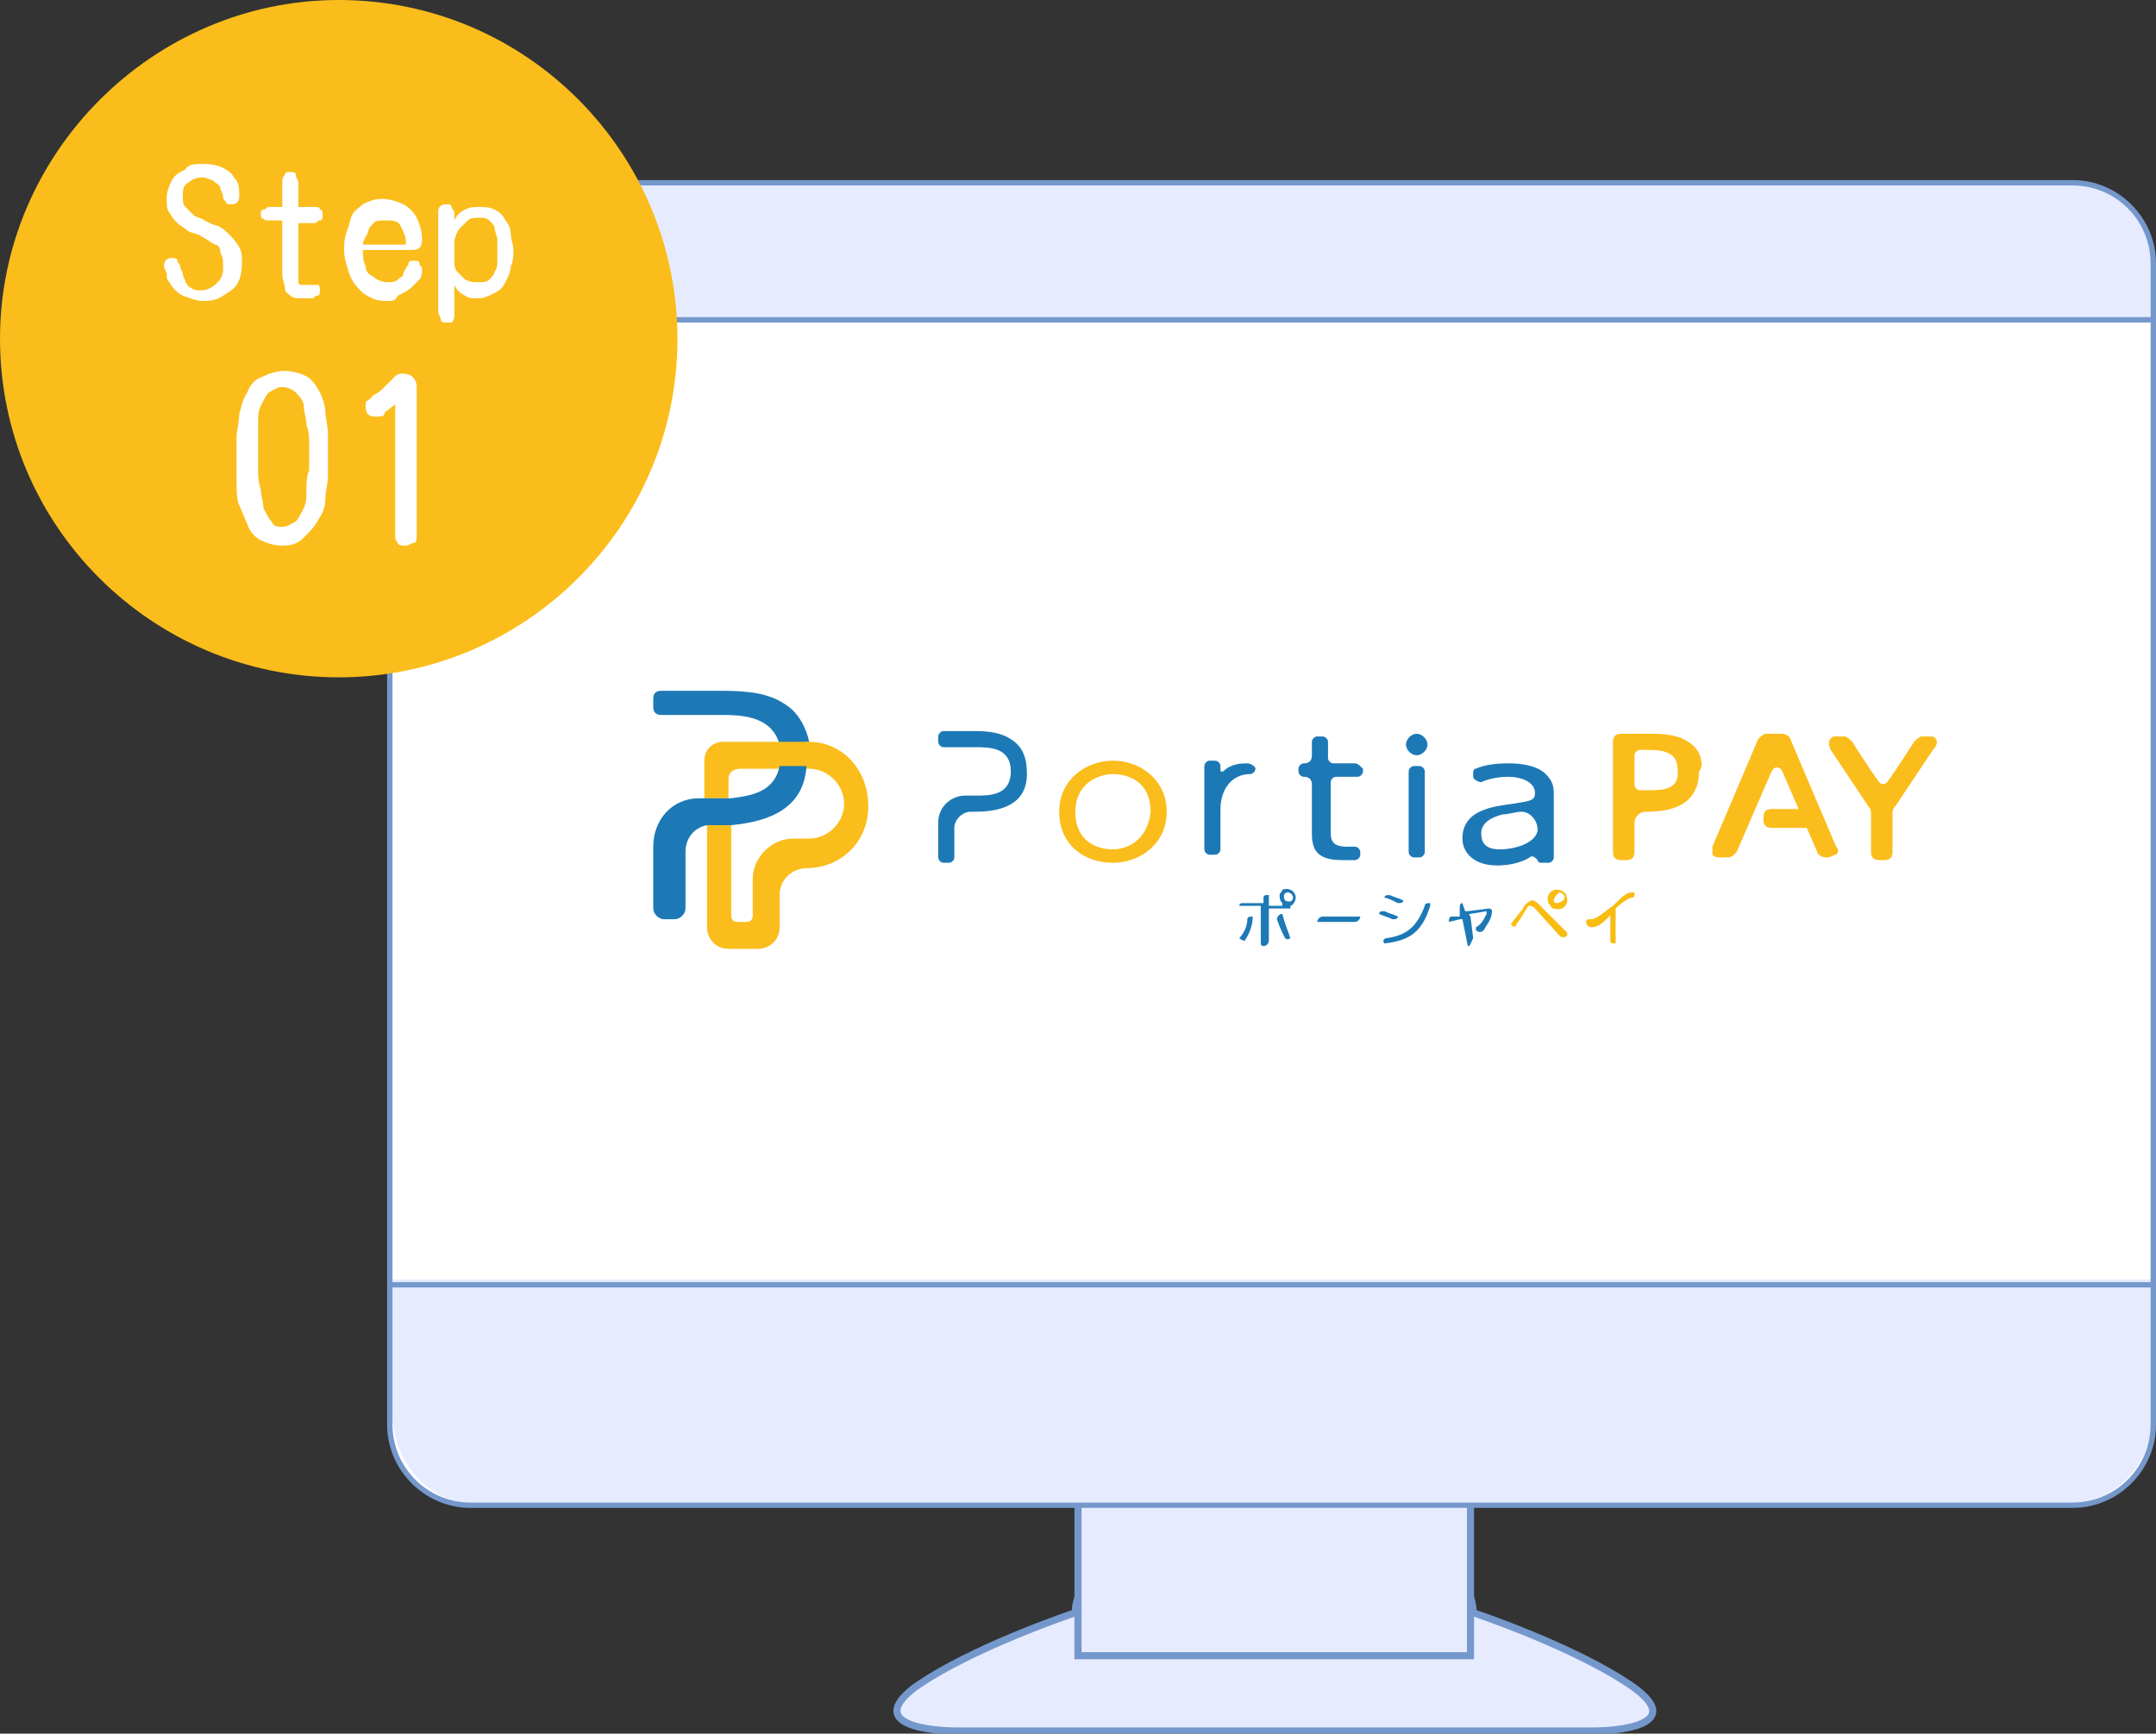 <?xml version="1.0" encoding="utf-8"?>
<!-- Generator: Adobe Illustrator 25.3.1, SVG Export Plug-In . SVG Version: 6.00 Build 0)  -->
<svg version="1.1" id="レイヤー_1" xmlns="http://www.w3.org/2000/svg" xmlns:xlink="http://www.w3.org/1999/xlink" x="0px"
	 y="0px" viewBox="0 0 80.2 64.5" style="enable-background:new 0 0 80.2 64.5;" xml:space="preserve">
<rect x="0" y="0" width="80.2" height="64.5" fill="#333333" stroke="none"/>
<style type="text/css">
	.st0{fill:#E6EBFF;stroke:#7598CC;stroke-width:0.264;stroke-miterlimit:10;}
	.st1{fill:#FFFFFF;}
	.st2{fill:#E6EBFF;}
	.st3{fill:#7598CC;}
	.st4{fill:#97A8EF;}
	.st5{fill:#B8C3F4;}
	.st6{fill:#CBD4F7;}
	.st7{fill:#FABD1B;}
	.st8{fill:#1D79B6;}
	.st9{fill:#F9BC12;}
</style>
<g>
	<path class="st0" d="M60.8,62.8c-2.1-1.5-6-2.8-6-2.8c0-0.9-0.7-1.6-1.6-1.6h-0.4H42h-0.4c-0.9,0-1.6,0.7-1.6,1.6
		c0,0-3.9,1.3-6,2.8c-1.8,1.4,0.7,1.6,1.6,1.6h3.2h17.3h3.2C60.1,64.4,62.7,64.2,60.8,62.8z"/>
	<rect x="40.1" y="52.1" class="st0" width="14.6" height="9.5"/>
	<g id="XMLID_12_">
		<g>
			<g>
				<path class="st1" d="M80.1,11.9V53c0,1.7-1.3,3-3,3H17.5c-1.7,0-3-1.3-3-3V11.9C36.1,11.9,58.5,11.9,80.1,11.9L80.1,11.9z"/>
			</g>
			<g>
				<path class="st2" d="M80.1,9.8v2.1h0c-21.6,0-43.9,0-65.5,0V9.8c0-1.7,1.3-3,3-3h59.6C78.8,6.8,80.1,8.2,80.1,9.8z"/>
			</g>
			<g>
				<path class="st2" d="M14.6,52.6v-5h0c21.6,0,43.9,0,65.5,0v5c0,1.7-1.3,3.3-3,3.3H17.5C15.9,55.9,14.6,54.3,14.6,52.6z"/>
			</g>
		</g>
		<g>
			<g>
				<path class="st3" d="M77.1,56.1H17.5c-1.7,0-3.1-1.4-3.1-3.1V9.8c0-1.7,1.4-3.1,3.1-3.1h59.6c1.7,0,3.1,1.4,3.1,3.1V53
					C80.2,54.7,78.8,56.1,77.1,56.1z M17.5,6.9c-1.6,0-2.9,1.3-2.9,2.9V53c0,1.6,1.3,2.9,2.9,2.9h59.6c1.6,0,2.9-1.3,2.9-2.9V9.8
					c0-1.6-1.3-2.9-2.9-2.9H17.5z"/>
			</g>
			<g>
				<path class="st3" d="M80.1,12H14.6c-0.1,0-0.1,0-0.1-0.1c0-0.1,0.1-0.1,0.1-0.1h65.5c0.1,0,0.1,0.1,0.1,0.1
					C80.2,12,80.1,12,80.1,12z"/>
			</g>
			<g>
				<path class="st3" d="M80.1,47.9H14.6c-0.1,0-0.1-0.1-0.1-0.1c0-0.1,0.1-0.1,0.1-0.1h65.5c0.1,0,0.1,0,0.1,0.1
					C80.2,47.8,80.1,47.9,80.1,47.9z"/>
			</g>
		</g>
	</g>
	<g>
		<g>
			<path class="st4" d="M19.1,9.5c0,0.4-0.3,0.7-0.7,0.7c-0.4,0-0.7-0.3-0.7-0.7c0-0.4,0.3-0.7,0.7-0.7C18.7,8.8,19.1,9.1,19.1,9.5z
				"/>
		</g>
	</g>
	<g>
		<g>
			<path class="st5" d="M21.6,9.5c0,0.4-0.3,0.7-0.7,0.7c-0.4,0-0.7-0.3-0.7-0.7c0-0.4,0.3-0.7,0.7-0.7C21.3,8.8,21.6,9.1,21.6,9.5z
				"/>
		</g>
	</g>
	<g>
		<g>
			<path class="st6" d="M24.1,9.5c0,0.4-0.3,0.7-0.7,0.7c-0.4,0-0.7-0.3-0.7-0.7c0-0.4,0.3-0.7,0.7-0.7C23.8,8.8,24.1,9.1,24.1,9.5z
				"/>
		</g>
	</g>
</g>
<g>
	<path class="st7" d="M25.2,12.6c0,7-5.7,12.6-12.6,12.6C5.7,25.2,0,19.6,0,12.6C0,5.7,5.7,0,12.6,0C19.6,0,25.2,5.7,25.2,12.6z"/>
	<g>
		<path class="st1" d="M7.6,11.2c-0.3,0-0.5-0.1-0.8-0.2c-0.2-0.1-0.4-0.3-0.5-0.5c-0.1-0.1-0.1-0.2-0.1-0.3S6.1,10,6.1,9.9
			c0-0.2,0.1-0.3,0.3-0.3c0.1,0,0.2,0,0.2,0.1c0,0.1,0.1,0.1,0.1,0.2s0.1,0.2,0.1,0.3c0,0.1,0.1,0.2,0.1,0.3
			c0.1,0.1,0.1,0.2,0.2,0.2c0.1,0.1,0.2,0.1,0.4,0.1c0.2,0,0.4-0.1,0.6-0.3s0.2-0.4,0.2-0.6c0-0.2,0-0.3-0.1-0.5
			C8.2,9.2,8.1,9.1,8,9.1C7.8,9,7.7,8.9,7.5,8.8C7.4,8.7,7.2,8.7,7,8.6C6.9,8.5,6.7,8.4,6.6,8.3C6.5,8.2,6.4,8.1,6.3,7.9
			C6.2,7.8,6.2,7.6,6.2,7.4c0-0.3,0.1-0.5,0.2-0.7c0.1-0.2,0.3-0.3,0.5-0.4C7,6.1,7.3,6.1,7.5,6.1c0.2,0,0.4,0,0.7,0.1
			c0.2,0.1,0.4,0.2,0.5,0.4C8.9,6.8,8.9,7,8.9,7.3c0,0.2-0.1,0.3-0.3,0.3c-0.1,0-0.2,0-0.2-0.1C8.3,7.4,8.3,7.4,8.3,7.3
			c0-0.1-0.1-0.2-0.1-0.3S8,6.8,7.9,6.7C7.8,6.7,7.7,6.6,7.5,6.6C7.3,6.6,7.1,6.7,7,6.8C6.8,6.9,6.8,7.1,6.8,7.3
			c0,0.2,0,0.3,0.1,0.4S7.1,7.9,7.2,8c0.1,0.1,0.3,0.1,0.4,0.2C7.8,8.3,8,8.4,8.1,8.4c0.2,0.1,0.3,0.2,0.4,0.3S8.8,9,8.9,9.2
			S9,9.5,9,9.8c0,0.4-0.1,0.8-0.4,1S8.1,11.2,7.6,11.2z"/>
		<path class="st1" d="M11.3,11.1c-0.2,0-0.4,0-0.5-0.1c-0.1-0.1-0.2-0.1-0.2-0.3c0-0.1-0.1-0.3-0.1-0.5v-2h-0.5
			c-0.1,0-0.2,0-0.2-0.1C9.8,8.2,9.7,8.1,9.7,8s0-0.2,0.1-0.2c0.1,0,0.1-0.1,0.2-0.1h0.5V6.8c0-0.1,0-0.2,0.1-0.3
			c0-0.1,0.1-0.1,0.2-0.1c0.1,0,0.2,0,0.2,0.1c0,0.1,0.1,0.2,0.1,0.3v0.9h0.6c0.1,0,0.2,0,0.2,0.1C12,7.8,12,7.9,12,8s0,0.2-0.1,0.2
			c-0.1,0-0.1,0.1-0.2,0.1h-0.6v1.9c0,0.1,0,0.2,0,0.3s0.1,0.1,0.1,0.1c0.1,0,0.2,0,0.3,0c0.1,0,0.2,0,0.3,0c0.1,0,0.1,0.1,0.1,0.2
			c0,0.1,0,0.2-0.1,0.2s-0.1,0.1-0.2,0.1H11.3z"/>
		<path class="st1" d="M14.4,11.2c-0.4,0-0.6-0.1-0.9-0.3c-0.2-0.2-0.4-0.4-0.5-0.7c-0.1-0.3-0.2-0.6-0.2-0.9c0-0.2,0-0.4,0.1-0.7
			c0.1-0.2,0.1-0.4,0.2-0.6c0.1-0.2,0.3-0.3,0.4-0.4c0.2-0.1,0.4-0.2,0.7-0.2c0.3,0,0.6,0.1,0.8,0.2c0.2,0.1,0.4,0.3,0.5,0.5
			c0.1,0.2,0.2,0.5,0.2,0.8c0,0.3-0.1,0.4-0.4,0.4h-1.8c0,0.2,0,0.4,0.1,0.6c0,0.2,0.1,0.3,0.3,0.4c0.1,0.1,0.3,0.2,0.5,0.2
			c0.2,0,0.3,0,0.4-0.1c0.1-0.1,0.2-0.1,0.2-0.2c0-0.1,0.1-0.2,0.1-0.2c0-0.1,0.1-0.1,0.1-0.2c0-0.1,0.1-0.1,0.2-0.1
			c0.1,0,0.2,0,0.2,0.1s0.1,0.1,0.1,0.2c0,0.1,0,0.3-0.1,0.4c-0.1,0.1-0.2,0.2-0.3,0.3c-0.1,0.1-0.3,0.2-0.5,0.3
			C14.7,11.2,14.6,11.2,14.4,11.2z M13.5,9.1H15c0.1,0,0.1,0,0.1-0.1c0-0.2-0.1-0.4-0.2-0.6c-0.1-0.2-0.3-0.2-0.6-0.2
			c-0.2,0-0.3,0-0.4,0.1c-0.1,0.1-0.2,0.2-0.2,0.3S13.5,8.9,13.5,9.1z"/>
		<path class="st1" d="M16.6,12c-0.1,0-0.2,0-0.2-0.1s-0.1-0.2-0.1-0.3V7.9c0-0.2,0.1-0.3,0.3-0.3c0.1,0,0.2,0,0.2,0.1
			c0,0.1,0.1,0.1,0.1,0.2s0,0.2,0,0.3C17,8,17.1,7.9,17.3,7.8c0.2-0.1,0.3-0.1,0.5-0.1c0.2,0,0.4,0,0.6,0.1s0.3,0.2,0.4,0.4
			C18.9,8.3,19,8.5,19,8.7c0,0.2,0.1,0.4,0.1,0.6c0,0.2,0,0.4-0.1,0.6c0,0.2-0.1,0.4-0.2,0.6c-0.1,0.2-0.2,0.3-0.4,0.4
			c-0.2,0.1-0.4,0.2-0.6,0.2c-0.2,0-0.4,0-0.5-0.1c-0.2-0.1-0.3-0.2-0.4-0.4v1.1c0,0.1,0,0.2-0.1,0.3C16.8,12,16.7,12,16.6,12z
			 M17.8,10.5c0.2,0,0.3,0,0.4-0.1c0.1-0.1,0.2-0.2,0.2-0.3c0.1-0.1,0.1-0.3,0.1-0.4c0-0.1,0-0.3,0-0.4c0-0.1,0-0.3,0-0.4
			c0-0.1-0.1-0.3-0.1-0.4s-0.1-0.2-0.2-0.3s-0.2-0.1-0.4-0.1c-0.1,0-0.3,0-0.4,0.1c-0.1,0.1-0.2,0.2-0.3,0.3S16.9,8.9,16.9,9v0.7
			c0,0.1,0,0.3,0.1,0.4s0.2,0.2,0.3,0.3C17.5,10.5,17.6,10.5,17.8,10.5z"/>
		<path class="st1" d="M10.5,20.3c-0.3,0-0.6-0.1-0.8-0.2c-0.2-0.1-0.4-0.3-0.5-0.6C9.1,19.3,9,19,8.9,18.8s-0.1-0.6-0.1-0.9
			c0-0.3,0-0.6,0-0.8c0-0.2,0-0.5,0-0.8c0-0.3,0.1-0.6,0.1-0.9c0.1-0.3,0.1-0.5,0.3-0.8c0.1-0.3,0.3-0.5,0.6-0.6
			c0.2-0.1,0.5-0.2,0.8-0.2c0.3,0,0.6,0.1,0.8,0.2c0.2,0.1,0.4,0.4,0.5,0.6c0.1,0.2,0.2,0.5,0.2,0.7s0.1,0.6,0.1,0.8
			c0,0.3,0,0.5,0,0.8c0,0.2,0,0.5,0,0.8c0,0.3-0.1,0.6-0.1,0.9s-0.1,0.5-0.3,0.8c-0.1,0.2-0.3,0.4-0.5,0.6
			C11.1,20.2,10.9,20.3,10.5,20.3z M10.5,19.6c0.2,0,0.3-0.1,0.5-0.2c0.1-0.1,0.2-0.3,0.3-0.5c0.1-0.2,0.1-0.4,0.1-0.7
			c0-0.2,0-0.5,0.1-0.7c0-0.2,0-0.4,0-0.5s0-0.3,0-0.5c0-0.2,0-0.4-0.1-0.7c0-0.2-0.1-0.5-0.1-0.7s-0.2-0.4-0.3-0.5
			c-0.1-0.1-0.3-0.2-0.5-0.2c-0.2,0-0.3,0.1-0.5,0.2c-0.1,0.1-0.2,0.3-0.3,0.5c-0.1,0.2-0.1,0.4-0.1,0.7c0,0.2,0,0.5,0,0.7
			c0,0.2,0,0.4,0,0.5c0,0.1,0,0.3,0,0.5c0,0.2,0,0.4,0.1,0.7c0,0.2,0.1,0.5,0.1,0.7c0.1,0.2,0.2,0.4,0.3,0.5
			C10.2,19.6,10.3,19.6,10.5,19.6z"/>
		<path class="st1" d="M15.1,20.3c-0.1,0-0.3,0-0.3-0.1c-0.1-0.1-0.1-0.2-0.1-0.3V15c0,0.1-0.1,0.1-0.2,0.2
			c-0.1,0.1-0.2,0.1-0.2,0.2s-0.2,0.1-0.3,0.1c-0.3,0-0.4-0.1-0.4-0.4c0-0.1,0-0.2,0.1-0.2c0.1-0.1,0.1-0.1,0.2-0.2
			c0.2-0.1,0.3-0.2,0.4-0.3c0.1-0.1,0.3-0.3,0.4-0.4c0.1-0.1,0.2-0.1,0.3-0.1c0.3,0,0.5,0.2,0.5,0.5v5.5c0,0.1,0,0.3-0.1,0.3
			C15.3,20.2,15.2,20.3,15.1,20.3z"/>
	</g>
</g>
<g>
	<g>
		<path class="st8" d="M30.1,27.6c-0.1-0.5-0.4-1.1-0.9-1.4c-0.6-0.4-1.3-0.5-2.4-0.5h-2.2c-0.2,0-0.3,0.1-0.3,0.3v0.3
			c0,0.2,0.1,0.3,0.3,0.3h2.2c0.7,0,1.9,0,2.2,1.1L30.1,27.6C30.1,27.6,30.1,27.6,30.1,27.6"/>
		<path class="st7" d="M30.1,27.6C30.1,27.6,30.1,27.6,30.1,27.6l-1.2,0h-2c-0.4,0-0.7,0.3-0.7,0.7v1.4h0.5c0.1,0,0.3,0,0.4,0V29
			c0-0.3,0.2-0.4,0.5-0.4H29H30c0,0,0.1,0,0.1,0c0.7,0,1.3,0.6,1.3,1.3c0,0.7-0.6,1.3-1.3,1.3h-0.6c-0.8,0-1.5,0.7-1.5,1.5v1.4
			c0,0.1-0.1,0.2-0.2,0.2h-0.4c-0.1,0-0.2-0.1-0.2-0.2v-3.4c-0.2,0-0.4,0-0.5,0h-0.2c-0.1,0-0.2,0-0.2,0v3.8c0,0.4,0.3,0.8,0.8,0.8
			h1.1c0.4,0,0.8-0.3,0.8-0.8v-1.2c0-0.6,0.5-1,1-1H30c1.3,0,2.3-1,2.3-2.3C32.3,28.6,31.3,27.6,30.1,27.6"/>
		<path class="st8" d="M30,28.5H29c-0.2,1-1.1,1.1-1.8,1.2c-0.2,0-0.3,0-0.4,0h-0.5H26c-1,0-1.7,0.8-1.7,1.8v2.3
			c0,0.2,0.2,0.4,0.4,0.4h0.4c0.2,0,0.4-0.2,0.4-0.4v-2.1c0-0.5,0.3-0.9,0.8-1c0.1,0,0.2,0,0.2,0h0.2c0.1,0,0.3,0,0.5,0
			C28.2,30.6,29.9,30.3,30,28.5C30.1,28.5,30.1,28.5,30,28.5"/>
	</g>
	<g>
		<path class="st7" d="M66.6,27.5c0-0.1-0.2-0.2-0.3-0.2h-0.6c-0.1,0-0.2,0.1-0.3,0.2l-1.7,4c0,0.1,0,0.2,0,0.3
			c0.1,0.1,0.2,0.1,0.3,0.1h0.3c0.1,0,0.2-0.1,0.3-0.2l1.3-3c0.1-0.2,0.3-0.2,0.4,0l1.3,3c0,0.1,0.2,0.2,0.3,0.2H68
			c0.1,0,0.2-0.1,0.3-0.1c0.1-0.1,0.1-0.2,0-0.3L66.6,27.5z"/>
		<path class="st7" d="M71.9,27.4c-0.1,0-0.1,0-0.2,0h-0.2c-0.1,0-0.2,0.1-0.3,0.2c0,0-0.7,1.1-1,1.5c-0.1,0.1-0.2,0.1-0.3,0
			c-0.3-0.4-1-1.5-1-1.5c-0.1-0.1-0.2-0.2-0.3-0.2h-0.2c-0.1,0-0.1,0-0.2,0c-0.2,0.1-0.2,0.3-0.1,0.5l1.4,2.1
			c0.1,0.1,0.1,0.2,0.1,0.3v1.4c0,0.2,0.1,0.3,0.3,0.3h0.2c0.2,0,0.3-0.1,0.3-0.3v-1.4c0-0.1,0-0.2,0.1-0.3l1.4-2.1
			C72.1,27.7,72.1,27.5,71.9,27.4"/>
		<path class="st8" d="M37.6,27.5c-0.3-0.2-0.7-0.3-1.3-0.3h-1.2c-0.1,0-0.2,0.1-0.2,0.2v0.2c0,0.1,0.1,0.2,0.2,0.2h1.2
			c0.5,0,1.3,0,1.3,0.9c0,0.9-0.8,0.9-1.3,0.9h-0.4c-0.5,0-1,0.4-1,1v1.3c0,0.1,0.1,0.2,0.2,0.2h0.2c0.1,0,0.2-0.1,0.2-0.2v-1.1
			c0-0.3,0.3-0.6,0.6-0.6h0.1c0.5,0,2,0,2-1.4C38.2,28.3,38.1,27.8,37.6,27.5"/>
		<path class="st7" d="M41.4,28.3c-1,0-2,0.7-2,1.9c0,1.2,0.9,1.9,2,1.9c1,0,2-0.7,2-1.9C43.4,29,42.4,28.3,41.4,28.3 M41.4,31.6
			c-0.6,0-1.4-0.3-1.4-1.4c0-1,0.8-1.4,1.4-1.4c0.6,0,1.4,0.3,1.4,1.4C42.7,31.2,42,31.6,41.4,31.6"/>
		<path class="st8" d="M46.4,28.4c-0.2,0-0.6,0-0.9,0.3c0,0,0,0,0,0c0,0-0.1,0-0.1,0v-0.2c0-0.1-0.1-0.2-0.2-0.2h-0.2
			c-0.1,0-0.2,0.1-0.2,0.2v3.1c0,0.1,0.1,0.2,0.2,0.2h0.2c0.1,0,0.2-0.1,0.2-0.2v-1.5c0-0.7,0.4-1.3,1.1-1.3c0.1,0,0.2-0.1,0.2-0.2
			v0C46.7,28.5,46.5,28.4,46.4,28.4"/>
		<path class="st8" d="M50.4,28.4h-0.8c-0.1,0-0.2-0.1-0.2-0.2v-0.6c0-0.1-0.1-0.2-0.2-0.2h-0.2c-0.1,0-0.2,0.1-0.2,0.2v0.5
			c0,0.2-0.1,0.3-0.3,0.3c-0.1,0-0.2,0.1-0.2,0.2v0.1c0,0.1,0.1,0.2,0.2,0.2c0.2,0,0.3,0.1,0.3,0.3v1.7c0,0.5,0,1.1,1.1,1.1
			c0.2,0,0.3,0,0.5,0c0.1,0,0.2-0.1,0.2-0.2v-0.1c0-0.1-0.1-0.2-0.2-0.2c-0.2,0-0.3,0-0.3,0c-0.6,0-0.6-0.3-0.6-0.6v-1.8
			c0-0.1,0.1-0.2,0.2-0.2h0.8c0.1,0,0.2-0.1,0.2-0.2v-0.1C50.6,28.5,50.5,28.4,50.4,28.4"/>
		<path class="st8" d="M57.8,31.3v-1.6c0-0.4,0-0.6-0.3-0.9c-0.4-0.4-1.2-0.4-1.4-0.4c-0.6,0-1,0.1-1.2,0.2c-0.1,0-0.1,0.1-0.1,0.2
			l0,0.1c0,0.1,0.2,0.2,0.3,0.2c0.2-0.1,0.6-0.2,1-0.2c0.5,0,1,0.2,1,0.6c0,0.3-0.2,0.3-0.8,0.4c-0.7,0.1-1.9,0.2-1.9,1.3
			c0,0.5,0.4,1,1.3,1c0.4,0,0.9-0.1,1.2-0.3c0.1-0.1,0.2,0,0.3,0.1c0,0,0,0,0,0c0,0.1,0.1,0.1,0.2,0.1h0.2c0.1,0,0.2-0.1,0.2-0.2
			C57.8,31.6,57.8,31.5,57.8,31.3 M57.2,30.9c-0.1,0.5-0.9,0.7-1.4,0.7c-0.5,0-0.7-0.2-0.7-0.6c0-0.4,0.4-0.6,0.8-0.7
			c0.2,0,0.5-0.1,0.7-0.1C56.9,30.2,57.2,30.5,57.2,30.9"/>
		<path class="st8" d="M52.8,28.5h-0.2c-0.1,0-0.2,0.1-0.2,0.2v3c0,0.1,0.1,0.2,0.2,0.2h0.2c0.1,0,0.2-0.1,0.2-0.2v-3
			C53,28.6,52.9,28.5,52.8,28.5"/>
		<path class="st8" d="M52.7,27.3c-0.2,0-0.4,0.2-0.4,0.4c0,0.2,0.2,0.4,0.4,0.4c0.2,0,0.4-0.2,0.4-0.4
			C53.1,27.5,52.9,27.3,52.7,27.3"/>
		<path class="st7" d="M62.8,27.6C62.8,27.6,62.8,27.6,62.8,27.6c-0.3-0.2-0.7-0.3-1.3-0.3h-1.2c-0.2,0-0.3,0.1-0.3,0.3v0.2v2.6V31
			v0.7c0,0.2,0.1,0.3,0.3,0.3h0.2c0.2,0,0.3-0.1,0.3-0.3V31h0v-0.4c0-0.2,0.2-0.4,0.4-0.4h0c0.5,0,2,0,2-1.5
			C63.4,28.5,63.3,27.9,62.8,27.6 M61.4,29.4l-0.4,0c-0.1,0-0.2-0.1-0.2-0.2v-1.1c0-0.1,0.1-0.2,0.2-0.2h0.3c0.6,0,1.1,0.1,1.1,0.7
			C62.5,29.3,62,29.4,61.4,29.4"/>
		<path class="st7" d="M67.5,30.8h-1.6c-0.2,0-0.3-0.1-0.3-0.3v-0.1c0-0.2,0.1-0.3,0.3-0.3h1.6V30.8z"/>
		<path class="st8" d="M46.1,34.9c0.2-0.2,0.3-0.5,0.3-0.7c0-0.1,0.1-0.1,0.2-0.1l0,0c0,0,0,0,0,0c0,0.3-0.1,0.6-0.3,0.9
			C46.3,35,46.2,35,46.1,34.9L46.1,34.9C46.1,34.9,46.1,34.9,46.1,34.9 M47.7,33.6c-0.1-0.1-0.1-0.2-0.1-0.3c0-0.1,0.1-0.1,0.1-0.2
			c0.3-0.1,0.5,0.1,0.5,0.3c0,0.1-0.1,0.3-0.2,0.3v0.1h-0.8c0,0,0,0,0,0V35c0,0.1-0.1,0.2-0.2,0.2c0,0-0.1,0-0.1-0.1v-1.4
			c0,0,0,0,0,0h-0.8c0,0,0,0,0,0v0c0-0.1,0.1-0.1,0.1-0.1H47c0,0,0,0,0,0v-0.2c0-0.1,0.1-0.1,0.1-0.1h0.1c0,0,0,0,0,0v0.4
			c0,0,0,0,0,0H47.7z M47.7,34c0.1,0.4,0.2,0.6,0.3,0.9c0,0,0,0,0,0l0,0c-0.1,0.1-0.2,0-0.2,0c-0.1-0.2-0.2-0.4-0.3-0.7
			C47.5,34.1,47.6,34,47.7,34L47.7,34C47.7,34,47.7,34,47.7,34 M47.8,33.5C47.8,33.5,47.8,33.5,47.8,33.5c0.2,0.1,0.3,0,0.3-0.1
			c0-0.1-0.1-0.2-0.2-0.2C47.8,33.2,47.7,33.3,47.8,33.5"/>
		<path class="st8" d="M50.6,34.1L50.6,34.1c0,0.1-0.1,0.2-0.2,0.2H49c0,0,0,0,0,0v0c0-0.1,0.1-0.2,0.2-0.2L50.6,34.1
			C50.6,34.1,50.6,34.1,50.6,34.1"/>
		<path class="st8" d="M51.8,34.2c-0.2-0.1-0.3-0.1-0.5-0.2c0,0,0,0,0,0c0-0.1,0.1-0.1,0.2-0.1c0.2,0.1,0.3,0.1,0.5,0.2c0,0,0,0,0,0
			C52,34.2,51.9,34.2,51.8,34.2 M51.6,34.9c0.7-0.1,1.1-0.4,1.4-1.2c0-0.1,0.1-0.1,0.2-0.1l0,0c0,0,0,0,0,0.1
			c-0.3,1-0.8,1.3-1.7,1.4c0,0,0,0,0,0C51.4,35,51.5,34.9,51.6,34.9 M52,33.6c-0.2-0.1-0.4-0.2-0.5-0.2c0,0,0,0,0,0
			c0-0.1,0.1-0.1,0.2-0.1c0.2,0.1,0.3,0.1,0.5,0.2c0,0,0,0,0,0l0,0C52.2,33.6,52.1,33.6,52,33.6"/>
		<path class="st8" d="M54.6,35.2L54.6,35.2C54.6,35.2,54.5,35.2,54.6,35.2l-0.2-1c0,0,0,0-0.1,0l-0.4,0.1c0,0,0,0,0,0
			c0-0.1,0-0.2,0.1-0.2l0.3,0c0,0,0,0,0-0.1l0-0.2c0-0.1,0-0.2,0.1-0.2l0,0c0,0,0,0,0,0l0.1,0.3c0,0,0,0,0.1,0l0.8-0.1
			c0,0,0.1,0,0.1,0.1c0,0.3-0.2,0.5-0.3,0.7c-0.1,0.1-0.2,0.1-0.3,0c0,0,0,0,0-0.1c0.2-0.1,0.3-0.3,0.4-0.5c0,0,0-0.1,0-0.1
			l-0.6,0.1c0,0-0.1,0,0,0.1l0.1,0.8C54.7,35.1,54.7,35.2,54.6,35.2"/>
		<path class="st9" d="M56.2,34.4C56.2,34.4,56.2,34.3,56.2,34.4c0.1-0.2,0.5-0.6,0.5-0.7c0.1-0.1,0.2-0.2,0.3-0.2
			c0.1,0,0.2,0.1,0.3,0.2l1,1c0,0,0,0.1,0,0.1c-0.1,0.1-0.2,0.1-0.3,0l-0.9-1c0,0-0.1-0.1-0.2-0.1c0,0-0.1,0-0.1,0.1
			c-0.1,0.1-0.1,0.2-0.4,0.6C56.4,34.5,56.3,34.5,56.2,34.4L56.2,34.4z M58.3,33.5c0,0.2-0.2,0.4-0.5,0.3c-0.1,0-0.1-0.1-0.2-0.2
			c-0.1-0.3,0.1-0.5,0.3-0.5C58.2,33.1,58.3,33.3,58.3,33.5 M57.8,33.5c0,0.1,0.1,0.1,0.1,0.1c0.1,0,0.3-0.1,0.3-0.2
			c0-0.1-0.1-0.2-0.2-0.2C57.9,33.3,57.8,33.4,57.8,33.5"/>
		<path class="st9" d="M59.2,34.5L59.2,34.5c-0.1,0-0.2-0.1-0.2-0.2v0c0,0,0-0.1,0.1-0.1h0.1c0.2,0,0.5-0.3,0.8-0.5
			c0.3-0.3,0.5-0.5,0.7-0.5h0.1c0,0,0,0,0,0v0.1c0,0.1-0.1,0.1-0.1,0.1h0c-0.1,0-0.4,0.2-0.6,0.4C59.8,34.2,59.5,34.5,59.2,34.5"/>
		<path class="st9" d="M59.9,33.8h0.2v1.3c0,0,0,0,0,0H60c-0.1,0-0.1-0.1-0.1-0.1V33.8z"/>
	</g>
</g>
</svg>
